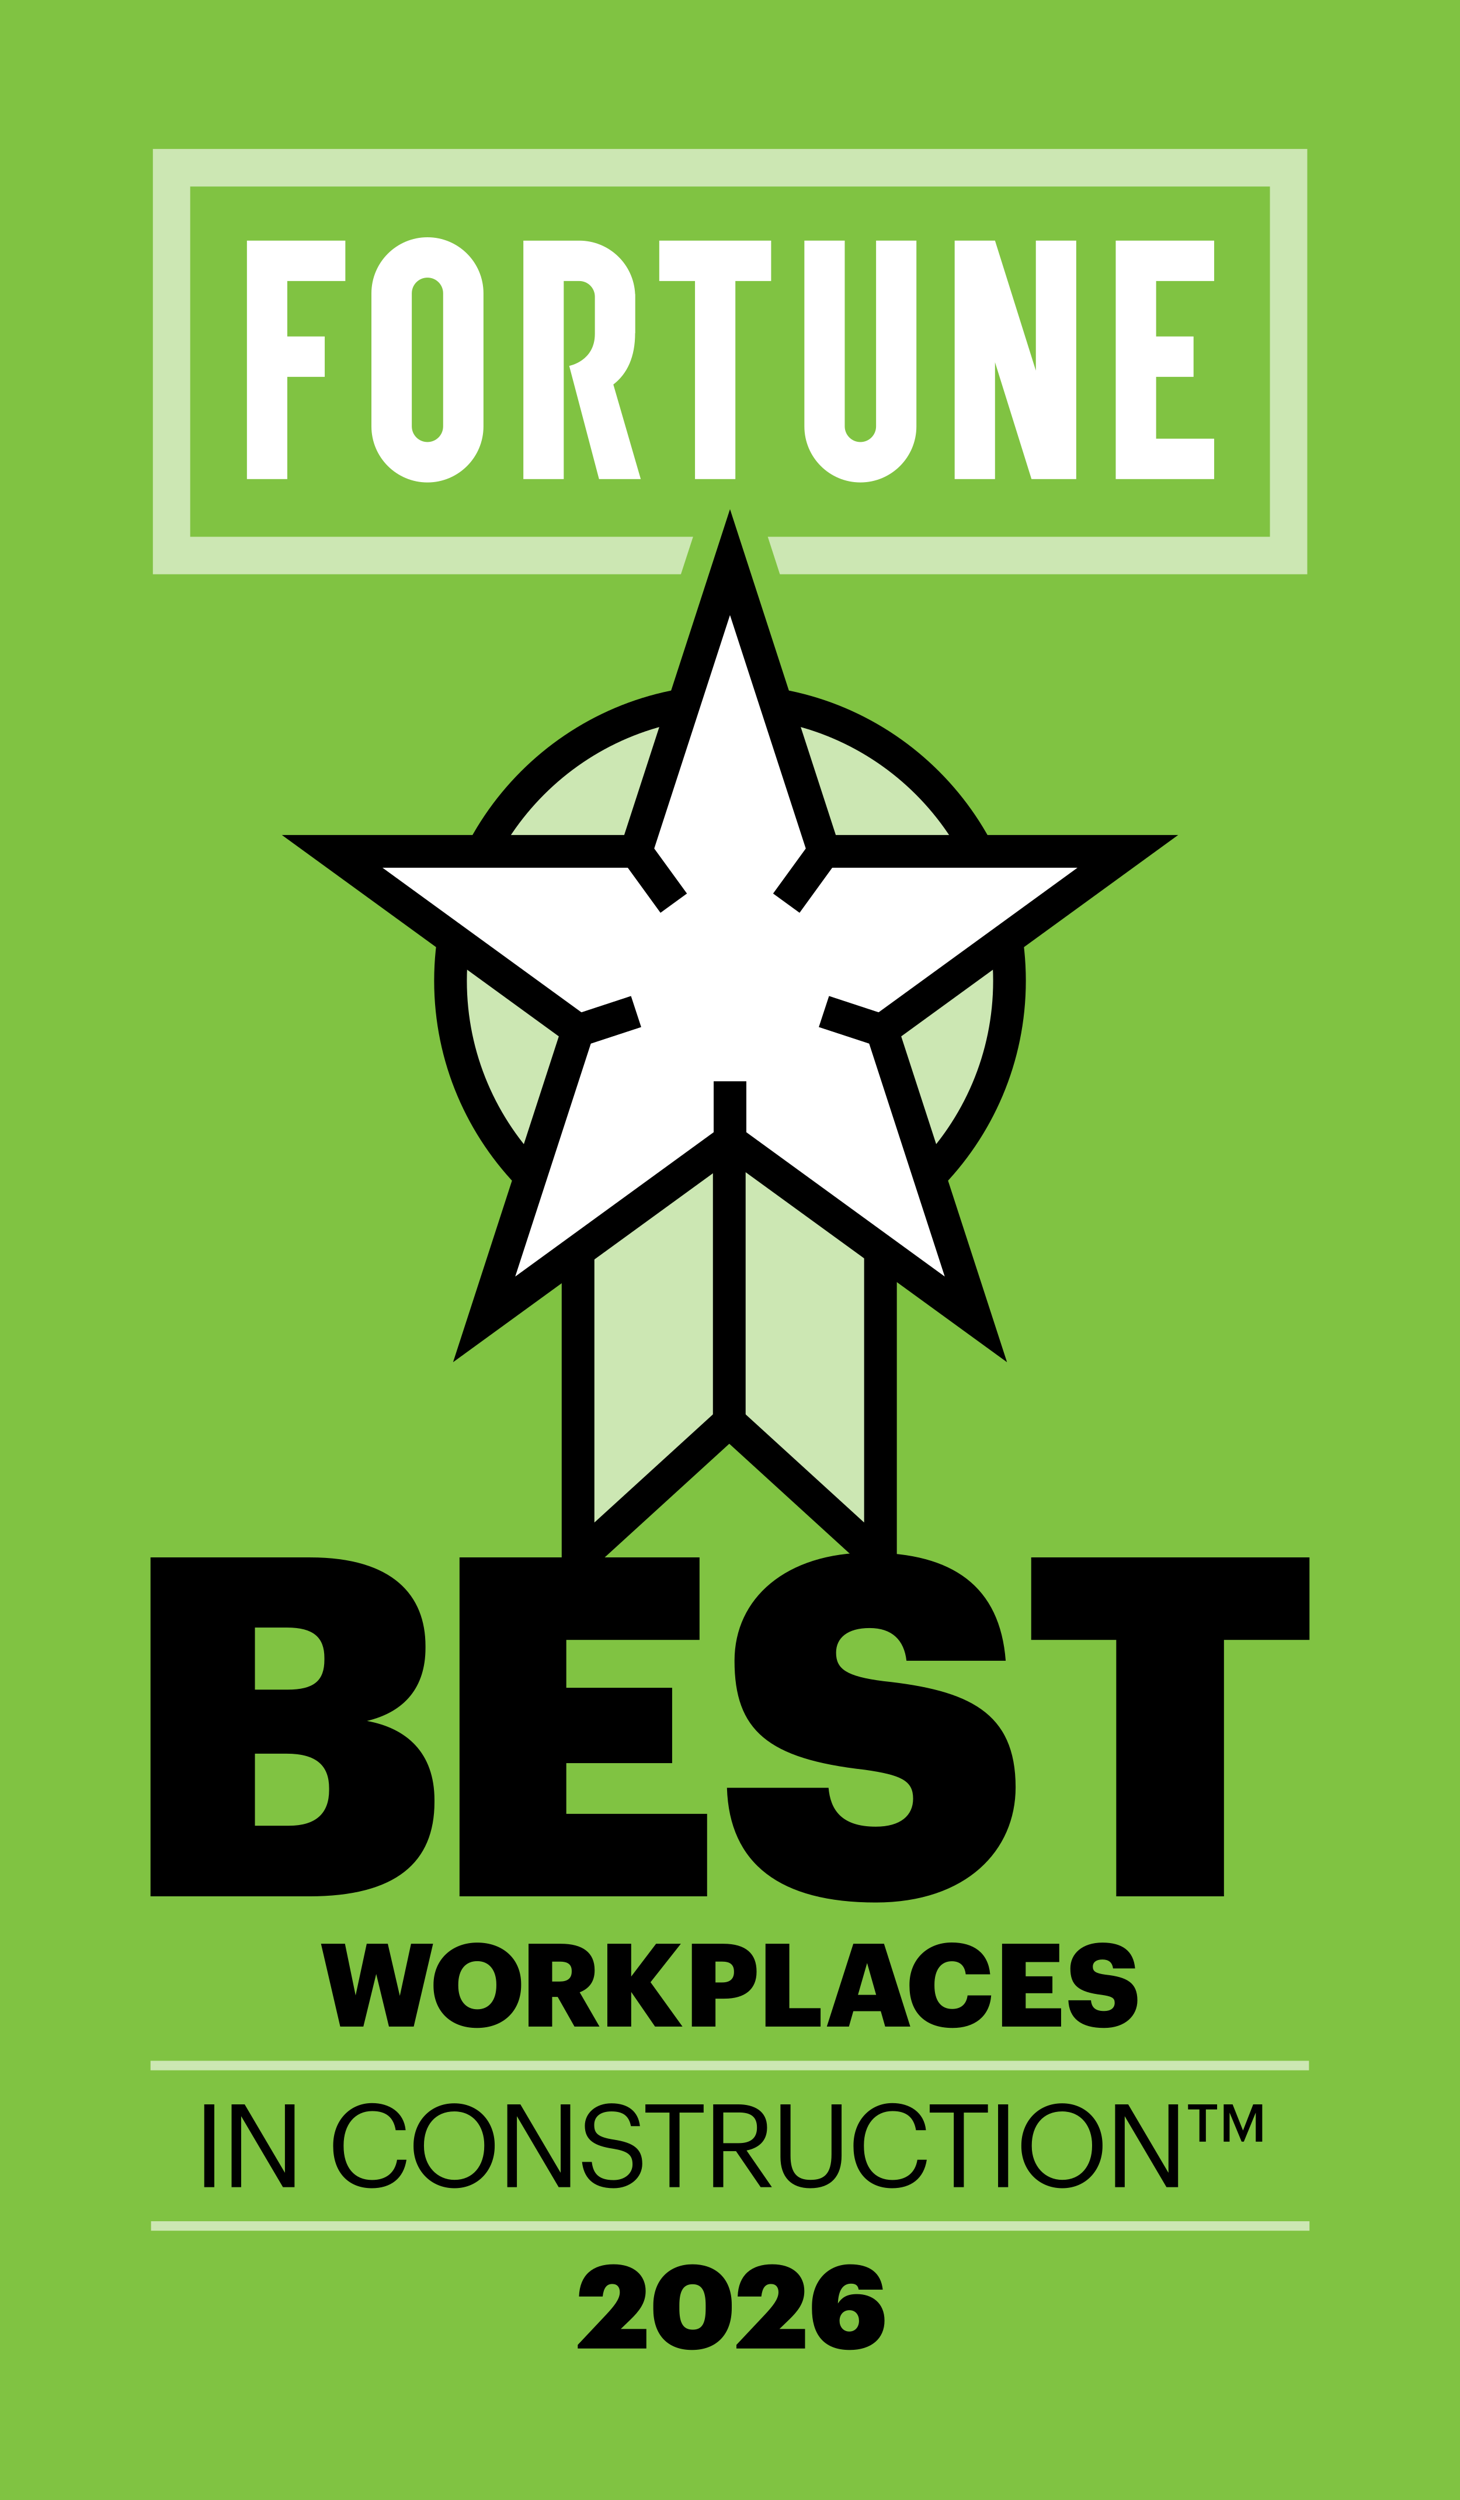 <?xml version="1.0" encoding="UTF-8"?><svg id="Layer_1" xmlns="http://www.w3.org/2000/svg" xmlns:xlink="http://www.w3.org/1999/xlink" viewBox="0 0 970 1659.96"><rect x="0" y="0" width="970" height="1659.96" fill="#808080" stroke="none"/><defs><style>.cls-1{stroke:#cce7b3;stroke-width:3.15px;}.cls-1,.cls-2{fill:none;}.cls-3{clip-path:url(#clippath);}.cls-2,.cls-4,.cls-5,.cls-6,.cls-7{stroke-width:0px;}.cls-4{fill:#cce7b3;}.cls-8{clip-path:url(#clippath-1);}.cls-5{fill:#000;}.cls-6{fill:#80c342;}.cls-7{fill:#fff;}</style><clipPath id="clippath"><rect class="cls-2" width="970" height="1659.96"/></clipPath><clipPath id="clippath-1"><rect class="cls-2" width="970" height="1659.96"/></clipPath></defs><g class="cls-3"><polygon class="cls-6" points="0 -.04 0 1659.96 970 1659.96 970 -.04 0 -.04 0 -.04"/></g><path class="cls-4" d="M670.7,651.15c0-102.57-83.14-185.71-185.71-185.71s-185.68,83.14-185.68,185.71,83.14,185.71,185.68,185.71,185.71-83.14,185.71-185.71"/><path class="cls-5" d="M485.01,847.7c-108.39,0-196.57-88.16-196.57-196.55s88.18-196.57,196.57-196.57,196.55,88.18,196.55,196.57-88.16,196.55-196.55,196.55M485.01,476.31c-96.39,0-174.84,78.43-174.84,174.84s78.45,174.82,174.84,174.82,174.82-78.43,174.82-174.82-78.43-174.84-174.82-174.84"/><polygon class="cls-4" points="584.96 1035.48 484.5 943.86 384.05 1035.48 384.05 683.95 584.96 683.95 584.96 1035.48 584.96 1035.48"/><path class="cls-5" d="M595.84,1060.07l-111.32-101.5-111.34,101.5v-386.99h222.66v386.99h0ZM394.9,694.81v316.06l89.62-81.7,89.59,81.7v-316.06h-179.21Z"/><polygon class="cls-7" points="485 373.23 547.4 565.26 749.31 565.26 585.96 683.95 648.35 875.98 485 757.29 321.65 875.98 384.05 683.95 220.7 565.26 422.61 565.26 485 373.23 485 373.23"/><path class="cls-5" d="M669.03,904.42l-184.03-133.67-183.99,133.67,70.26-216.32-184.01-133.7h227.46l70.28-216.34,70.28,216.34h227.47l-184.01,133.7,70.3,216.32h0ZM254.12,576.13l142.69,103.65-54.51,167.78,142.69-103.7,142.69,103.7-54.49-167.78,142.67-103.65h-176.36l-54.51-167.74-54.49,167.74h-176.39Z"/><polygon class="cls-5" points="495.38 943.86 473.66 943.86 473.66 769.16 495.38 769.16 495.38 943.86 495.38 943.86"/><polygon class="cls-5" points="531.21 606.04 513.63 593.26 538.61 558.89 556.17 571.65 531.21 606.04 531.21 606.04"/><polygon class="cls-5" points="438.81 606.04 413.83 571.65 431.4 558.89 456.39 593.26 438.81 606.04 438.81 606.04"/><polygon class="cls-5" points="495.86 757.3 474.14 757.3 474.14 717.91 495.86 717.91 495.86 757.3 495.86 757.3"/><polygon class="cls-5" points="581.57 694.25 544.01 681.93 550.79 661.3 588.35 673.64 581.57 694.25 581.57 694.25"/><polygon class="cls-5" points="388.42 694.25 381.65 673.64 419.23 661.3 425.99 681.93 388.42 694.25 388.42 694.25"/><path class="cls-5" d="M135.7,1452.16h6.69v-54.98h-6.69v54.98h0ZM153.85,1452.16h6.38v-47.14l27.76,47.14h7.69v-54.98h-6.38v45.45l-26.76-45.45h-8.69v54.98h0ZM247.06,1452.86c12.3,0,21.07-6.23,22.99-18.92h-6.23c-1.38,8.92-7.61,13.46-16.61,13.46-11.84,0-18.92-8.46-18.92-22.46v-.62c0-13.84,7.61-22.68,18.99-22.68,9.38,0,14.23,4.3,15.61,12.69h6.61c-1.15-11.92-10.84-18-22.3-18-14.92,0-25.84,11.77-25.84,28.07v.62c0,16.92,9.77,27.84,25.69,27.84h0ZM301.97,1452.86c16,0,26.69-12.46,26.69-28v-.61c0-15.46-10.69-27.76-26.84-27.76s-27.07,12.3-27.07,27.91v.62c0,15.38,11,27.84,27.22,27.84h0ZM301.97,1447.32c-11.46,0-20.3-9.08-20.3-22.38v-.62c0-13.07,7.38-22.45,20.15-22.45s19.92,10,19.92,22.3v.62c0,13.3-7.54,22.53-19.77,22.53h0ZM337.04,1452.16h6.38v-47.14l27.76,47.14h7.69v-54.98h-6.38v45.45l-26.76-45.45h-8.69v54.98h0ZM407.71,1452.86c10.92,0,19-7,19-16.23,0-10.38-6.46-14.07-18.69-16-11.23-1.69-13.23-4.46-13.23-9.84s3.92-8.92,11.46-8.92,11.61,2.84,12.92,9.77h6c-1.08-9.77-7.92-15.15-18.92-15.15-10.38,0-17.69,6.46-17.69,14.91,0,9.77,6.84,13.39,18.38,15.16,10.46,1.69,13.3,4.3,13.3,10.53s-5.46,10.38-12.54,10.38c-11.07,0-13.69-5.53-14.53-12.07h-6.46c1,9.38,6.31,17.46,20.99,17.46h0ZM444.78,1452.16h6.69v-49.52h16v-5.46h-38.68v5.46h16v49.52h0ZM473.85,1452.16h6.69v-23.91h8.46l16.38,23.91h7.46l-16.84-24.37c7.54-1.47,13.61-5.93,13.61-15v-.31c0-11-8.69-15.3-19.23-15.3h-16.54v54.98h0ZM480.54,1422.94v-20.38h10.3c7.46,0,12.07,2.46,12.07,9.92v.31c0,6.77-4.23,10.15-12.07,10.15h-10.3ZM538.29,1452.86c14.15,0,20.84-8.23,20.84-21.61v-34.07h-6.69v33.14c0,13.46-5.23,17-14,17s-13.23-4.46-13.23-16v-34.14h-6.69v34.91c0,13.38,7.15,20.77,19.76,20.77h0ZM592.74,1452.86c12.31,0,21.07-6.23,22.99-18.92h-6.23c-1.38,8.92-7.61,13.46-16.61,13.46-11.84,0-18.92-8.46-18.92-22.46v-.62c0-13.84,7.61-22.68,18.99-22.68,9.38,0,14.23,4.3,15.61,12.69h6.61c-1.15-11.92-10.84-18-22.3-18-14.92,0-25.84,11.77-25.84,28.07v.62c0,16.92,9.77,27.84,25.69,27.84h0ZM633.66,1452.16h6.69v-49.52h16v-5.46h-38.68v5.46h16v49.52h0ZM663.11,1452.16h6.69v-54.98h-6.69v54.98h0ZM705.79,1452.86c16,0,26.69-12.46,26.69-28v-.61c0-15.46-10.69-27.76-26.84-27.76s-27.07,12.3-27.07,27.91v.62c0,15.38,11,27.84,27.22,27.84h0ZM705.79,1447.32c-11.46,0-20.3-9.08-20.3-22.38v-.62c0-13.07,7.38-22.45,20.15-22.45s19.92,10,19.92,22.3v.62c0,13.3-7.54,22.53-19.76,22.53h0ZM740.86,1452.16h6.38v-47.14l27.76,47.14h7.69v-54.98h-6.38v45.45l-26.76-45.45h-8.69v54.98h0ZM813,1421.94h3.92v-19.3l8,19.3h1.46l7.92-19.3v19.3h4.31v-24.76h-6l-6.77,17.38-6.92-17.38h-5.92v24.76h0ZM796.85,1421.94h4.31v-21.38h7.46v-3.38h-19.3v3.38h7.54v21.38h0Z"/><path class="cls-5" d="M226.03,1345.54h15.38l8.54-34.92,8.46,34.92h16.46l12.84-54.99h-14.61l-7.46,34.61-8-34.61h-14l-7.38,34.3-7.07-34.3h-15.92l12.77,54.99h0ZM316.85,1346.46c17.76,0,29.38-11.53,29.38-28.45v-.62c0-17.07-12.38-27.61-29.15-27.61s-29.07,11.23-29.07,28v.61c0,16.54,11.07,28.07,28.84,28.07h0ZM317.16,1334.08c-7.61,0-12.69-5.77-12.69-15.77v-.61c0-10,4.85-15.61,12.61-15.61s12.69,5.77,12.69,15.53v.62c0,9.84-4.85,15.84-12.61,15.84h0ZM351.15,1345.54h15.69v-19.69h3.69l11.15,19.69h16.61l-13.15-22.76c5.77-2.24,9.92-6.62,9.92-14.46v-.31c0-11.61-8-17.46-22.38-17.46h-21.53v54.99h0ZM366.84,1315.62v-13.22h5.15c5.08,0,7.84,1.76,7.84,6.22v.31c0,4.46-2.61,6.69-7.92,6.69h-5.08ZM403.52,1345.54h15.84v-23l15.84,23h18.23l-21.23-29.46,20.15-25.53h-16.46l-16.54,21.77v-21.77h-15.84v54.99h0ZM459.66,1345.54h15.69v-18.54h5.92c13.61,0,21.38-6.22,21.38-17.76v-.31c0-11.69-7-18.38-22.07-18.38h-20.92v54.99h0ZM475.35,1316.24v-13.84h4.61c4.92,0,7.69,1.92,7.69,6.61v.31c0,4.53-2.69,6.92-7.77,6.92h-4.54ZM508.57,1345.54h36.61v-12.23h-20.76v-42.76h-15.84v54.99h0ZM549.33,1345.54h14.69l2.92-10.23h18.23l2.92,10.23h16.69l-17.46-54.99h-20.38l-17.61,54.99h0ZM576.09,1303.32l6,21.15h-12.07l6.08-21.15h0ZM632.92,1346.46c14.23,0,24.53-7.38,25.61-21.61h-15.69c-.77,6.08-4.69,9-10.23,9-7.54,0-11.77-5.61-11.77-15.54v-.61c0-10,4.46-15.54,11.54-15.54,5.54,0,8.61,3.08,9.23,8.69h16.23c-1.31-14.53-11.23-21.14-25.53-21.14-16.07,0-28.07,11.15-28.07,28.07v.61c0,16.84,9.46,28.07,28.69,28.07h0ZM665.76,1345.54h39.22v-12.15h-23.53v-10h17.76v-11.23h-17.76v-9.46h22.3v-12.15h-37.99v54.99h0ZM733.51,1346.46c14.15,0,22.15-8.23,22.15-18.3,0-11.92-7.15-15.54-21.07-17.07-6.84-.93-8.54-2.31-8.54-5.39,0-2.77,2.15-4.69,6.38-4.69s6.54,2,7.08,5.92h14.61c-1-11.61-8.46-17.15-21.69-17.15s-21.3,7.23-21.3,17.15c0,11.08,5.23,15.69,20.76,17.54,6.61,1,8.69,1.92,8.69,5.3s-2.54,5.46-7.08,5.46c-6.54,0-8.31-3.23-8.69-7.15h-15c.46,11.92,8.31,18.38,23.69,18.38h0Z"/><polygon class="cls-7" points="101.58 1369.83 101.58 1372.99 868.09 1372.99 868.09 1369.83 101.58 1369.83 101.58 1369.83"/><polygon class="cls-1" points="101.58 1369.83 101.58 1372.99 868.09 1372.99 868.09 1369.83 101.58 1369.83 101.58 1369.83"/><polygon class="cls-7" points="101.91 1476.35 101.91 1479.5 868.42 1479.5 868.42 1476.35 101.91 1476.35 101.91 1476.35"/><polygon class="cls-1" points="101.91 1476.35 101.91 1479.5 868.42 1479.5 868.42 1476.35 101.91 1476.35 101.91 1476.35"/><path class="cls-5" d="M100,1259.07h105.47c57.76,0,83.19-22.66,83.19-62.63v-1.26c0-31.47-18.52-47.84-44.89-52.56,25.11-5.98,38.92-22.35,38.92-48.47v-1.26c0-33.36-21.34-58.86-76.59-58.86h-106.1v225.04h0ZM169.37,1121.84v-41.23h21.35c17.58,0,24.8,6.61,24.8,20.15v1.26c0,13.84-6.91,19.82-24.49,19.82h-21.66ZM169.37,1212.18v-47.84h21.03c20.09,0,28.25,8.18,28.25,22.97v1.26c0,15.11-8.48,23.61-26.68,23.61h-22.6ZM305.29,1259.07h164.49v-54.76h-93.54v-33.68h70.32v-50.04h-70.32v-31.79h88.52v-54.77h-159.46v225.04h0ZM581.84,1263.16c60.27,0,92.92-34.62,92.92-76.48,0-50.04-31.39-64.52-87.89-70.5-24.8-3.15-31.39-8.18-31.39-18.89,0-9.75,7.53-16.36,22.29-16.36s22.92,7.87,24.48,21.72h65.92c-3.77-49.1-34.84-71.77-90.4-71.77s-89.78,30.22-89.78,71.77c0,46.26,21.97,65.15,86.64,72.39,24.17,3.46,32.02,7.24,32.02,19.2,0,11.01-8.16,18.57-24.8,18.57-23.23,0-30.13-11.65-31.39-25.81h-67.49c1.57,50.67,35.47,76.16,98.88,76.16h0ZM741.61,1259.07h71.57v-170.27h56.82v-54.77h-184.89v54.77h56.5v170.27h0Z"/><path class="cls-5" d="M383.84,1556.87l18.71-19.87c5.54-5.93,9.24-10.55,9.24-15.09,0-3.16-1.54-5.47-5-5.47s-5.7,2.23-6.39,8.32h-15.71c.46-14.32,9.16-21.41,22.94-21.41s21.33,7.47,21.33,17.79c0,7.78-4.16,13.24-10.24,19.1l-6.31,6.08h17.02v12.94h-45.58v-2.39Z"/><path class="cls-5" d="M434.04,1532.85v-2.16c0-17.63,11.32-27.33,26.02-27.33s26.1,8.7,26.1,26.95v2.08c0,17.71-10.32,27.87-26.41,27.87s-25.72-9.86-25.72-27.41ZM468.84,1532.69v-2c0-9.62-2.54-14.09-8.7-14.09s-8.78,4.47-8.78,14.01v2.16c0,9.62,2.54,14.01,8.93,14.01s8.55-4.54,8.55-14.09Z"/><path class="cls-5" d="M489.25,1556.87l18.71-19.87c5.54-5.93,9.24-10.55,9.24-15.09,0-3.16-1.54-5.47-5-5.47s-5.7,2.23-6.39,8.32h-15.71c.46-14.32,9.16-21.41,22.95-21.41s21.33,7.47,21.33,17.79c0,7.78-4.16,13.24-10.24,19.1l-6.31,6.08h17.02v12.94h-45.58v-2.39Z"/><path class="cls-5" d="M539.45,1532.92v-1.46c0-17.63,11.01-28.1,25.25-28.1,13.09,0,20.63,5.7,21.79,16.86h-16.02c-.38-2.31-1.46-4-5-4-5.62,0-8.47,4.7-8.78,13.17,2.46-3.7,5.7-6.24,12.63-6.24,9.86,0,18.33,5.7,18.33,17.63s-8.78,19.48-23.1,19.48c-18.02,0-25.1-11.24-25.1-27.33ZM570.71,1540.85c0-4-2.39-7.01-6.39-7.01s-6.54,3.08-6.54,7.01,2.46,7.16,6.47,7.16,6.47-3.08,6.47-7.16Z"/><polygon class="cls-7" points="688.21 159.76 688.21 246.09 661.07 159.76 634.26 159.76 634.26 318.08 661.07 318.08 661.07 240.52 685.32 318.08 715.03 318.08 715.03 159.76 688.21 159.76 688.21 159.76"/><polygon class="cls-7" points="190.87 159.76 166.29 159.76 164.06 159.76 164.06 318.08 190.87 318.08 190.87 250.21 215.74 250.21 215.74 223.39 190.87 223.39 190.87 186.58 229.44 186.58 229.44 159.76 190.87 159.76 190.87 159.76"/><polygon class="cls-7" points="512.32 159.76 438 159.76 438 186.58 461.75 186.58 461.75 318.08 488.57 318.08 488.57 186.58 512.32 186.58 512.32 159.76 512.32 159.76"/><polygon class="cls-7" points="741.28 159.76 741.28 318.08 806.67 318.08 806.67 291.27 768.1 291.27 768.1 250.21 792.97 250.21 792.97 223.39 768.1 223.39 768.1 186.58 806.67 186.58 806.67 159.76 741.28 159.76 741.28 159.76"/><path class="cls-7" d="M425.71,318.08h-27.71l-19.82-75.17s17.05-3.07,17.05-21.21v-24.74c0-5.73-4.65-10.38-10.38-10.38h-10.31v131.51h-26.82v-158.32h37.11c20,0,36.26,15.79,37.13,35.57h.08v25.88h-.08c0,15.62-5.11,26.89-14.47,34.07l18.21,62.8h0Z"/><path class="cls-7" d="M582.05,159.76v123.33c0,5.75-4.66,10.41-10.41,10.41s-10.41-4.66-10.41-10.41v-123.33h-26.82v123.33c0,20.56,16.67,37.22,37.22,37.22s37.22-16.67,37.22-37.22v-123.33h-26.82Z"/><path class="cls-7" d="M273.59,283.09v-88.35c0-5.75,4.66-10.41,10.41-10.41h.03c5.73,0,10.38,4.65,10.38,10.38v88.37c0,5.75-4.66,10.41-10.41,10.41s-10.41-4.66-10.41-10.41M246.77,194.75v88.35c0,20.56,16.67,37.22,37.22,37.22s37.22-16.67,37.22-37.22v-88.36c0-20.55-16.66-37.21-37.21-37.21h-.01c-20.56,0-37.22,16.67-37.22,37.22"/><g class="cls-8"><polygon class="cls-4" points="868.53 381.28 868.53 98.89 101.57 98.89 101.57 381.28 452.37 381.28 460.48 356.38 126.37 356.38 126.37 123.84 843.72 123.84 843.72 356.38 510.09 356.38 518.15 381.28 868.53 381.28 868.53 381.28"/></g></svg>